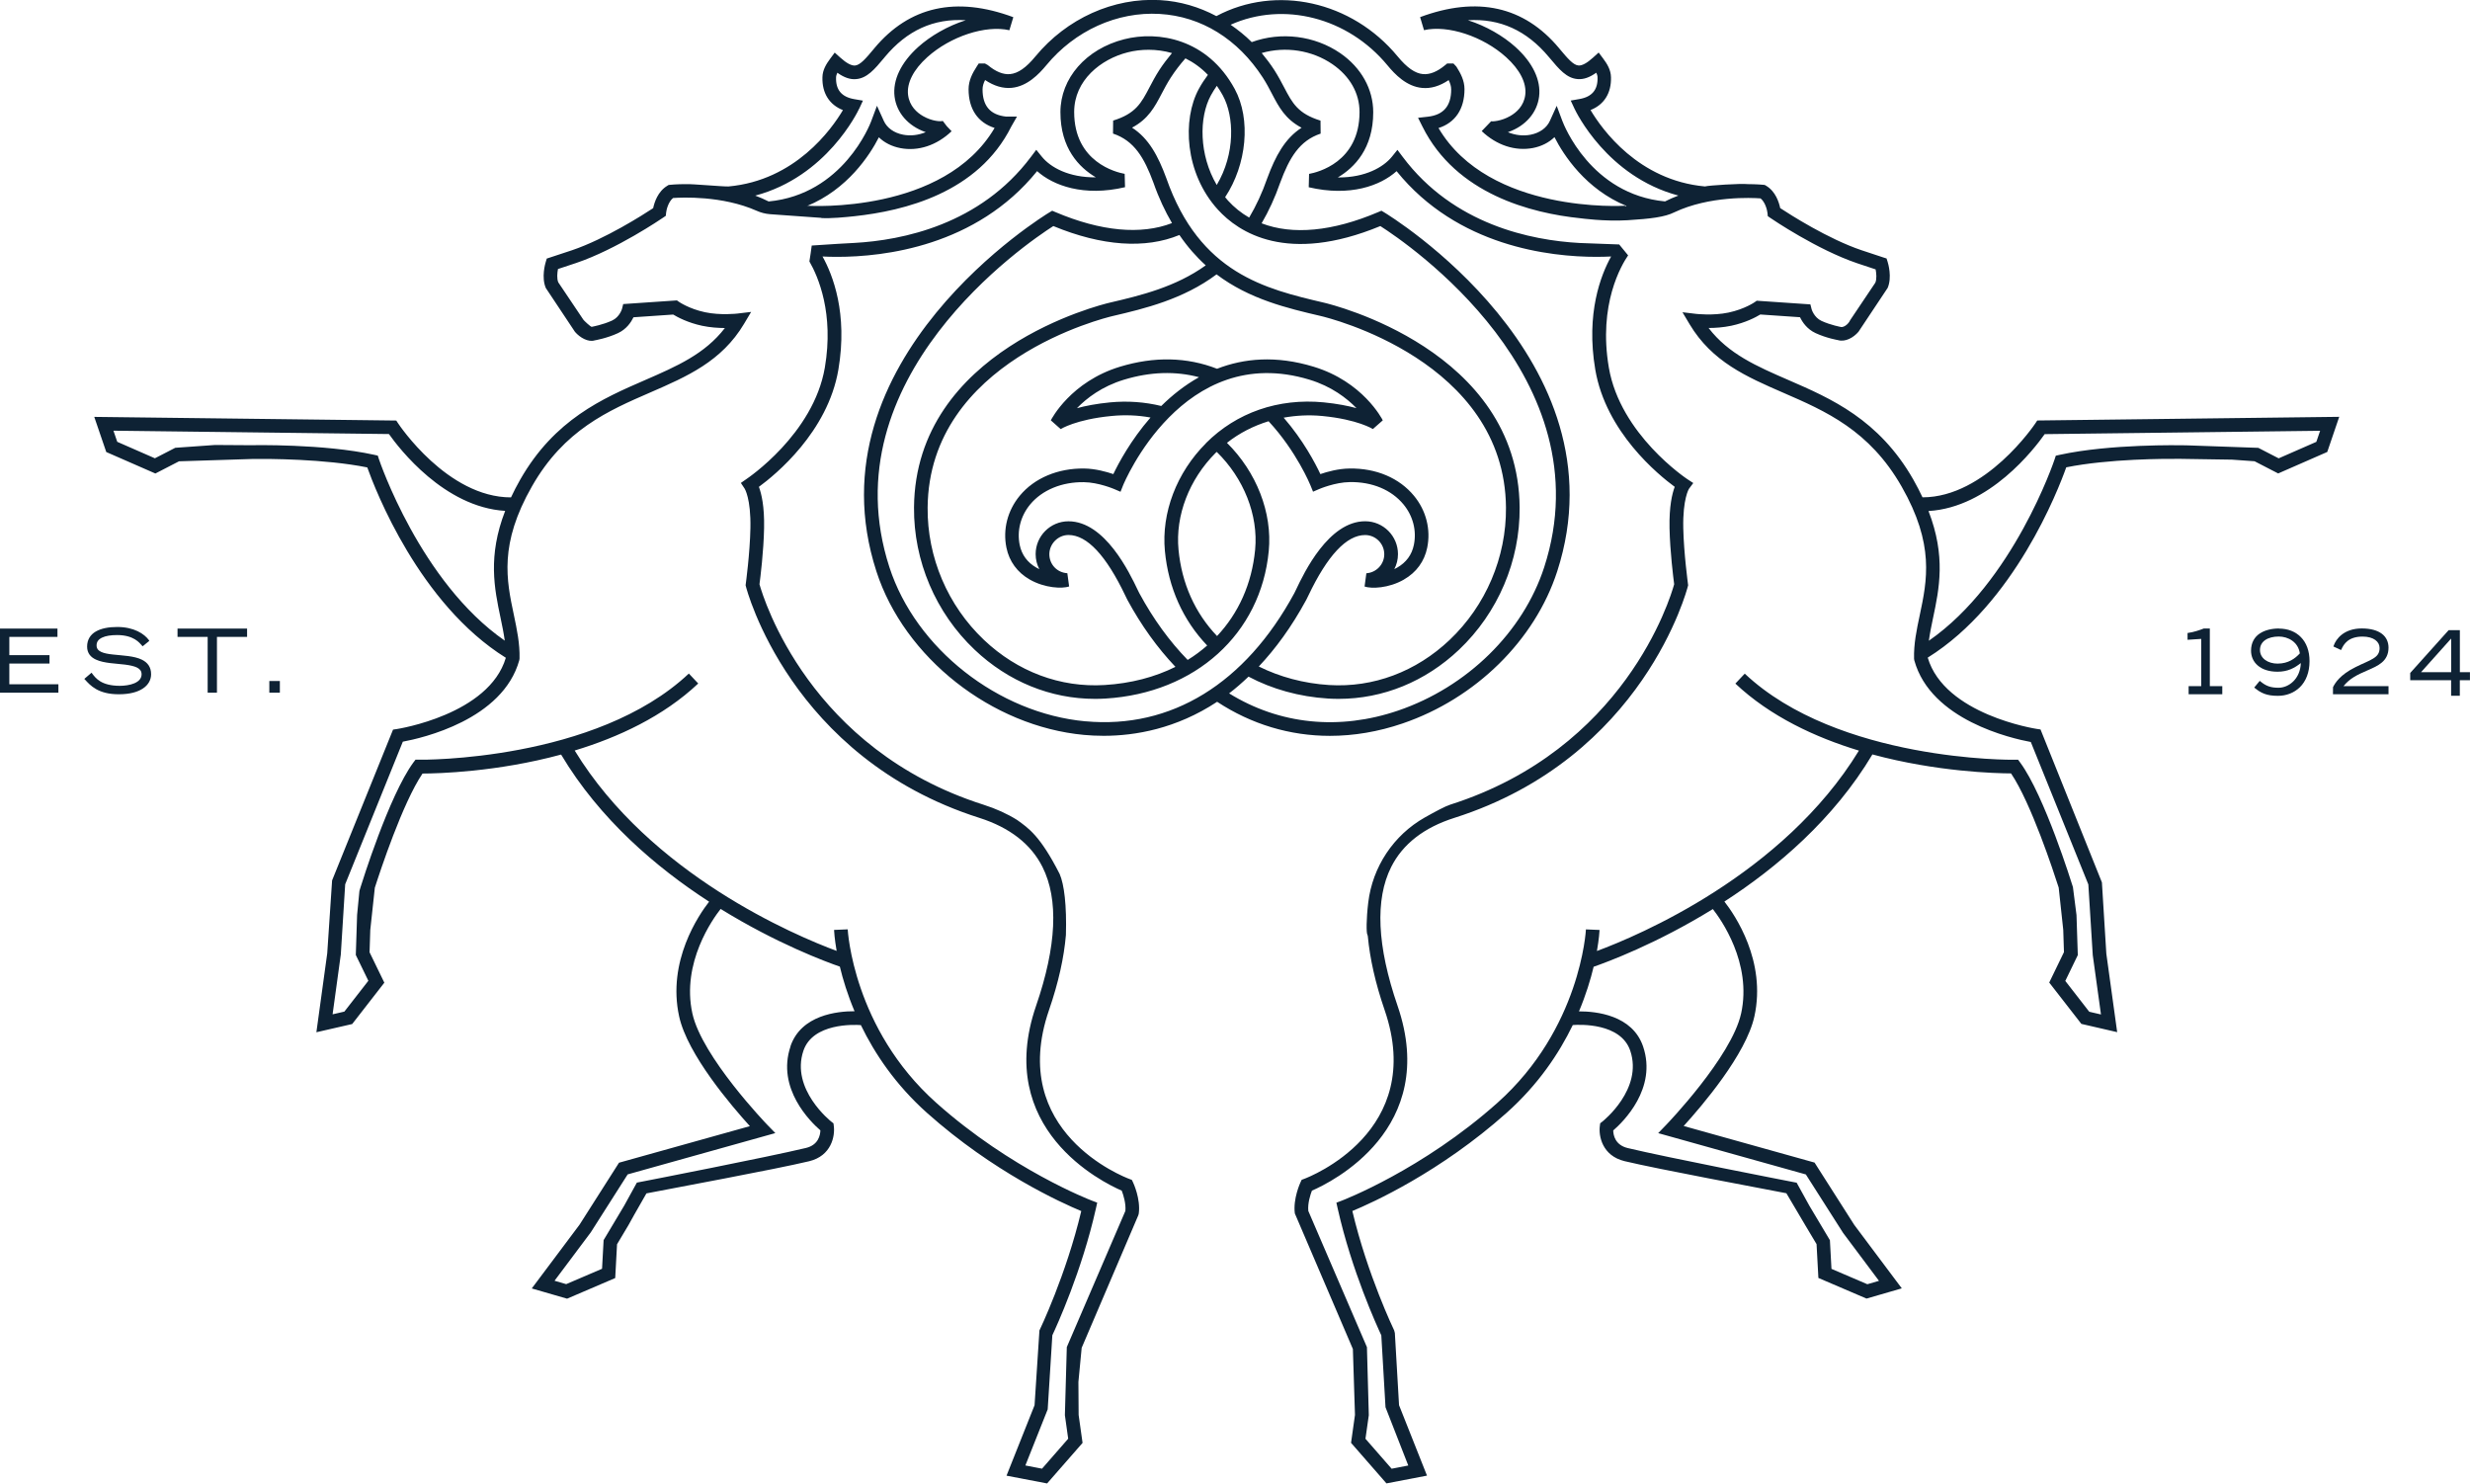 <svg viewBox="0 0 553.2 332.26" xmlns="http://www.w3.org/2000/svg" data-name="Lager 2" id="Lager_2">
  <defs>
    <style>
      .cls-1 {
        fill: #0e2234;
      }
    </style>
  </defs>
  <g data-name="Lager 1" id="Lager_1-2">
    <g>
      <path d="M180.69,46.16c9.15-3.75,14.11-11.42,16.15-15.41,1.24,1.21,2.9,2.05,4.82,2.42,3.97.77,8.15-.61,11.47-3.78h0s0,0,0,0l-1.07-1.12-.91-1.19c-.41.17-2.38.1-4.42-1.08-1.36-.78-3.04-2.24-3.35-4.74-.33-2.65,1.2-5.66,4.3-8.45,5.17-4.66,13.07-7.26,18.39-6.04l.88-2.92c-12.82-4.76-23.28-2.43-31.11,6.94l-.17.21c-1.68,2.01-3,3.59-4.19,3.68-.81.04-1.91-.54-3.28-1.78l-1.25-1.12-1,1.35c-.89,1.2-1.72,2.53-1.75,4.17-.1,3.56,1.55,6.16,4.59,7.36-2.53,4.28-10.69,15.75-25.64,17.1-1.35.04-8.16-.59-9.53-.52-2.04,0-3.38.13-3.54.15l-.34.04-.29.18c-2.13,1.28-2.9,3.75-3.16,5.01-2.2,1.45-10.72,6.9-18.19,9.43-2.33.79-4.87,1.61-4.88,1.61l-.76.25-.23.76c-.11.35-1.01,3.46.02,5.84l6.53,9.82c1.11,1.29,2.97,2.36,4.42,1.9.11-.02,2.72-.47,5.19-1.61,1.95-.9,2.98-2.5,3.49-3.56l8.9-.61c.95.58,3.26,1.83,6.5,2.52,1.8.38,3.61.49,5.07.5-4.49,5.83-10.77,8.56-17.91,11.67-9.48,4.12-20.22,8.79-27.93,22.28-.79,1.38-1.46,2.7-2.06,3.98-14.27.01-25.14-16.37-25.25-16.53l-.45-.68-67.64-.82,2.69,7.87,11,4.81,5.29-2.73h0s16.64-.53,16.64-.53c3.24-.04,16.03-.02,25.53,1.9,1.8,5.05,11.64,30.55,31.03,42.63-3.77,12.75-24.19,15.93-24.39,15.96l-.87.13-13.65,33.77-1.09,16.33-2.43,17.68,8.02-1.84,7.2-9.26-3.31-6.81.16-4.99,1.02-9.47c1.16-3.62,6.2-18.94,10.68-25.57,3.44-.01,16.61-.34,31.04-4.25,8.65,14.51,21.36,25.32,33.15,32.95-2.3,2.94-9.44,13.32-6.71,25.71,1.87,8.53,11.77,20.08,15.84,24.56l-29.31,8.19-8.84,13.88-10.7,14.28,7.91,2.29,10.78-4.62.41-7.57,2.56-4.29s2.08-3.78,4.02-7.1c5.71-1.12,28.81-5.37,36.44-7.2,5.02-1.21,5.81-5.67,5.53-7.86l-.08-.63-.5-.39c-.09-.07-9.15-7.25-6.23-15.87,2.11-6.22,11.28-5.85,12.87-5.74,3.09,6.38,7.74,13.34,14.81,19.66,14.86,13.26,30.13,20.15,34.55,21.99-3.4,14.33-9.31,26.62-9.37,26.74l-1.09,16.74-6.28,15.78,9.09,1.74,7.94-9.08-.88-6.26-.05-7.39.73-7.64,12.68-29.68.11-.4c.44-3.28-1.21-6.82-1.28-6.97l-.27-.56-.58-.22c-1.12-.42-27.37-10.51-17.98-37.8,2.13-6.18,3.36-11.78,3.79-16.83.19-6.61-.38-11.34-1.41-13.68-4.36-8.55-6.94-10.22-9.5-12.07h0c-2.2-1.38-4.72-2.53-7.55-3.43-38.92-12.39-49.24-46.04-50.17-49.38.19-1.42.93-7.33,1.03-12.57.1-4.86-.59-7.72-1.16-9.24,3.7-2.71,15.42-12.27,17.8-26.25,2.14-12.61-1.26-21.23-3.55-25.34.93.05,2.03.08,3.3.08,10.43,0,31.13-2.34,44.76-19.2,3.62,3.24,10.44,5.77,19.69,3.6l-.08-2.99c-1.89-.34-11.31-2.62-11.31-13.85,0-7.13,6.01-11.85,11.97-13.36,2.93-.75,6.46-.84,9.94.16-1,1.21-1.97,2.46-2.84,3.8-.89,1.38-1.58,2.7-2.19,3.86-1.86,3.55-3.09,5.89-8.15,7.46l-.03,2.91c4.75,1.59,6.99,5.4,9.06,11.01,1.2,3.44,2.61,6.4,4.15,9.04-6.95,2.68-15.93,1.86-26.12-2.47l-.71-.3-.67.4c-.54.32-54.11,32.8-38.7,80.38,6.25,19.31,25.82,34.71,46.52,36.62,1.33.12,2.8.2,4.37.2,7.04,0,16.24-1.57,25.42-7.62,7.68,5.05,16.31,7.63,25.25,7.63,5.36,0,10.84-.92,16.29-2.78,16.36-5.58,29.62-18.63,34.62-34.05,15.42-47.58-38.15-80.06-38.69-80.38l-.67-.4-.71.3c-10.26,4.37-19.22,5.18-26.13,2.52,1.6-2.74,3-5.77,4.14-9.05,2.08-5.64,4.33-9.45,9.08-11.04l-.03-2.91c-5.07-1.57-6.3-3.92-8.16-7.47-.61-1.16-1.3-2.47-2.18-3.85-.88-1.36-1.84-2.62-2.83-3.82,5.33-1.54,11.27-.64,15.85,2.51,3.91,2.69,6.06,6.49,6.06,10.71,0,11.24-9.41,13.51-11.3,13.85l-.08,2.99c9.26,2.17,16.06-.35,19.68-3.6,13.62,16.86,34.32,19.19,44.75,19.19,1.27,0,2.36-.04,3.3-.08-2.29,4.11-5.69,12.73-3.55,25.34,2.38,13.98,14.1,23.54,17.79,26.25-.57,1.52-1.26,4.38-1.16,9.24.11,5.24.85,11.15,1.04,12.57-.92,3.33-11.17,36.97-50.16,49.37-1.07.34-3.31,1.53-5.69,2.87-7.01,3.97-11.71,11.05-12.67,19.06-.45,3.76-.44,6.78-.19,7.2.07.11.08.24.1.37.46,4.96,1.68,10.45,3.76,16.5,9.37,27.23-16.87,37.38-17.99,37.8l-.59.22-.26.56c-.07.15-1.7,3.69-1.27,6.97l13,30.36.47,14.76-.88,6.26,7.93,9.08,9.08-1.74-6.26-15.78-.94-16.16-.15-.58c-.06-.13-5.97-12.4-9.37-26.74,4.42-1.83,19.68-8.72,34.55-21.99,7.08-6.32,11.73-13.28,14.82-19.66,1.59-.12,10.75-.5,12.87,5.74,2.92,8.62-6.14,15.8-6.23,15.87l-.5.39-.08.62c-.29,2.19.51,6.64,5.53,7.86,7.63,1.83,30.55,6.07,36.25,7.19l4.2,7.11,2.56,4.29.41,7.57,10.78,4.62,7.9-2.29-10.63-14.19-8.91-13.98-29.31-8.19c4.07-4.48,13.97-16.03,15.84-24.56,2.72-12.39-4.42-22.77-6.72-25.71,11.79-7.63,24.5-18.45,33.15-32.95,14.44,3.9,27.61,4.23,31.05,4.25,4.48,6.63,9.51,21.95,10.67,25.57l1.02,9.47.16,4.99-3.3,6.81,7.2,9.26,8.02,1.85-2.43-17.57-.99-15.97-13.75-34.25-.87-.13c-.21-.03-20.62-3.19-24.39-15.96,19.39-12.08,29.23-37.57,31.02-42.62,9.5-1.92,22.29-1.93,25.54-1.9l11.6.18,5.04.36,5.29,2.73,10.99-4.81,2.68-7.87-67.63.82-.45.68c-.11.17-11.11,16.53-25.25,16.53-.61-1.29-1.27-2.6-2.06-3.98-7.71-13.5-18.46-18.16-27.94-22.28-7.14-3.1-13.43-5.83-17.91-11.67,1.47,0,3.28-.12,5.08-.5,3.24-.69,5.54-1.93,6.5-2.52l8.9.61c.51,1.07,1.54,2.66,3.49,3.56,2.49,1.15,5.04,1.57,4.99,1.56,1.66.5,3.51-.57,4.61-1.86l6.53-9.82c1.03-2.38.11-5.5,0-5.84l-.24-.76-.76-.24s-2.54-.82-4.86-1.61c-7.48-2.53-16-7.98-18.2-9.43-.26-1.26-1.02-3.74-3.16-5.01l-.29-.17-.34-.04c-.16-.02-1.49-.14-3.53-.15-1.35-.18-8.85.29-9.53.52-14.91-1.35-23.09-12.82-25.63-17.11,3.04-1.2,4.68-3.8,4.58-7.34-.03-1.67-.86-3-1.76-4.2l-1-1.34-1.24,1.12c-1.37,1.24-2.46,1.84-3.28,1.78-1.18-.08-2.5-1.67-4.18-3.67l-.18-.22c-7.83-9.37-18.3-11.7-31.11-6.94l.87,2.92c5.31-1.22,13.21,1.37,18.38,6.04,3.1,2.8,4.63,5.8,4.3,8.45-.31,2.49-1.99,3.95-3.35,4.73-2.05,1.18-4.03,1.26-4.29,1.18,0,0,0,0,0,0l-2.12,2.21s0,0,.01,0c3.32,3.17,7.51,4.54,11.47,3.78,1.92-.37,3.58-1.22,4.82-2.43,2.04,4,6.99,11.67,16.15,15.42-.11.03-.22.06-.32.08v-.14c-.32.03-30.45,1.85-41.8-17.4,3.73-1.18,5.82-4.25,5.82-8.7,0-1.95-.88-3.58-1.82-5.06l-.66-.7h-1.39l-.43.35c-1.82,1.51-3.44,2.16-5,2.03-1.78-.17-3.58-1.43-5.68-3.97-10.24-12.4-27.24-16.13-40.59-9.02-3.88-2.06-8.11-3.32-12.59-3.58-10.44-.6-20.91,4.1-27.93,12.6-2.09,2.54-3.9,3.8-5.68,3.97-1.54.14-3.19-.52-5.01-2.03l-.63-.35h-1.39l-.45.7c-.95,1.47-1.82,3.11-1.82,5.07,0,4.41,2.06,7.47,5.83,8.67-11.34,19.27-41.5,17.45-41.81,17.43M112.11,138.39c.37,1.74.71,3.43.94,5.09-18.91-13.12-28.07-40.33-28.17-40.61l-.27-.83-.85-.19c-11.3-2.48-27.19-2.15-27.86-2.14l-7.76-.05-8.89.63-4.56,2.35-8.43-3.69-.09-.26-.53-1.55-.23-.68,61.7.75c2.28,3.22,12.36,16.37,26.03,17.21-3.94,10.15-2.41,17.42-1.03,23.97ZM349.95,27.18l-1.3-3.48-1.53,3.38c-.71,1.57-2.28,2.69-4.31,3.09-1.67.33-3.42.12-5.09-.56.04-.02.09-.03.13-.05,3.85-1.37,6.41-4.33,6.86-7.93.45-3.67-1.42-7.61-5.29-11.1-2.74-2.47-6.59-4.72-10.66-6,7.2-.43,13.16,2.29,18.11,8.21l.18.21c2.14,2.56,3.83,4.59,6.31,4.76,1.33.11,2.66-.37,4.16-1.43.17.36.28.72.28,1.08.08,2.75-1.24,4.33-4.05,4.82l-1.96.34.84,1.81c.33.7,7.3,15.23,23.28,19.47-1.01.38-2.02.81-3,1.31-16.66-1.58-22.71-17.27-22.96-17.95ZM192.43,24.35l.84-1.81-1.97-.34c-2.8-.49-4.13-2.07-4.05-4.83,0-.36.12-.72.29-1.08,1.5,1.07,2.85,1.54,4.16,1.43,2.48-.18,4.18-2.2,6.32-4.77l.17-.21c4.95-5.93,10.91-8.66,18.11-8.21-4.08,1.29-7.92,3.53-10.66,6-3.86,3.48-5.74,7.43-5.29,11.1.45,3.6,3.02,6.56,6.87,7.93.04.01.08.03.12.04-1.67.68-3.42.89-5.09.56-2.03-.39-3.6-1.52-4.31-3.09l-1.53-3.38-1.3,3.48c-.25.67-6.3,16.36-22.96,17.95-.98-.5-1.98-.93-3-1.31,15.97-4.24,22.95-18.77,23.27-19.47ZM177.05,234.36c-3.18,9.4,4.48,16.89,6.69,18.8-.03,1.07-.44,3.27-3.23,3.94-8.71,2.09-35.94,7.39-36.21,7.44l-1.66.32-2.84,5.16-4.61,7.72-.35,6.42-8.03,3.44-.49-.14-1.65-.48-.47-.14,8.11-10.83,8.27-12.99,33.07-9.25-1.79-1.84c-.15-.15-14.65-15.23-16.79-24.95-2.5-11.37,4.62-21.24,6.33-23.41,12.6,7.78,23.63,11.86,26.7,12.92.68,2.85,1.72,6.27,3.29,9.99-3.81-.01-11.97.81-14.36,7.87ZM243.09,161.55c-19.54-1.8-37.99-16.32-43.89-34.51-13.76-42.47,30.77-72.61,36.71-76.41,10.9,4.5,20.61,5.16,28.24,2,1.82,2.66,3.8,4.91,5.9,6.8-6.78,4.86-14.55,6.73-21.48,8.35-1.78.41-43.56,10.57-43.86,45.86-.1,11.98,4.84,23.6,13.57,31.87,7.54,7.15,17.04,11.01,26.96,11.01.79,0,1.58-.02,2.37-.07,20.1-1.23,34.79-14.51,36.55-33.05.83-8.59-2.76-17.69-9.36-24.22,2.79-2.2,5.94-3.8,9.32-4.84,6.28,6.76,9.34,14.26,9.37,14.33l.59,1.45,1.44-.62s3.49-1.49,6.76-1.53c5.06-.09,9.37,1.75,12.05,4.99,2.14,2.59,2.99,5.89,2.33,9.07-.45,2.22-1.71,3.93-3.73,5.09-.22.12-.43.24-.65.34.53-1.01.82-2.15.82-3.36,0-4.06-3.3-7.36-7.35-7.36-8.19,0-13.68,11.53-15.48,15.32-.17.36-.3.63-.38.78-10.99,20.27-27.59,30.47-46.79,28.7ZM314.44,129.79c2.78-1.59,4.58-4.06,5.21-7.13.84-4.09-.24-8.33-2.97-11.63-3.27-3.96-8.44-6.2-14.45-6.1-2.5.03-5,.73-6.51,1.25-1.12-2.39-3.8-7.54-8.22-12.64,2.79-.5,5.68-.66,8.67-.37,7.94.77,11.29,2.91,11.31,2.92l2.22-1.95c-.18-.35-4.47-8.66-15.49-12.01-8.43-2.57-15.62-1.88-21.63.46-6.75-2.63-14.06-2.79-21.74-.46-11.01,3.36-15.31,11.66-15.49,12.01l2.21,1.96s3.38-2.16,11.34-2.93c3.01-.3,5.95-.18,8.78.34-4.44,5.09-7.19,10.28-8.33,12.67-1.51-.51-4.01-1.22-6.52-1.25-5.89-.08-11.17,2.14-14.44,6.1-2.74,3.31-3.82,7.55-2.98,11.64.63,3.07,2.44,5.53,5.21,7.12,3.41,1.95,7.28,2.08,8.83,1.56l-.4-2.97c-2.3-.14-4.03-1.97-4.03-4.26s1.93-4.3,4.29-4.3c4.15,0,8.43,4.57,12.73,13.59.21.43.36.75.45.92,3.12,5.76,6.75,10.78,10.77,15.02-4.61,2.3-9.96,3.71-15.85,4.07-9.94.61-19.52-2.98-27.04-10.11-8.11-7.69-12.71-18.49-12.61-29.63.28-32.91,39.82-42.52,41.5-42.91,7.06-1.65,15.76-3.74,23.21-9.32,7.4,5.58,15.87,7.58,23.32,9.32,1.68.39,41.23,10.02,41.5,42.91.09,11.14-4.51,21.94-12.62,29.64-7.51,7.12-17.1,10.72-27.01,10.1-5.68-.36-11.05-1.82-15.73-4.15,3.73-3.96,7.33-8.84,10.63-14.93.1-.17.25-.5.46-.93,4.29-9.01,8.57-13.58,12.72-13.58,2.37,0,4.29,1.93,4.29,4.3,0,2.24-1.76,4.11-4.01,4.26l-.4,2.97c1.54.53,5.41.4,8.82-1.56ZM270.1,99.27c-6.58,6.57-10.01,15.59-9.2,24.13.78,8.24,4.06,15.51,9.47,21.17-1.35,1.18-2.8,2.27-4.37,3.23-4.05-4.15-7.7-9.16-10.83-14.95-.08-.14-.2-.41-.38-.77-1.81-3.79-7.31-15.33-15.49-15.33-4.05,0-7.35,3.3-7.35,7.36,0,1.21.3,2.35.82,3.36-.22-.1-.43-.22-.65-.34-2.02-1.16-3.28-2.87-3.74-5.08-.65-3.18.2-6.48,2.34-9.07,2.68-3.24,7.13-5.07,12.04-4.99,3.27.04,6.73,1.52,6.76,1.53l1.44.62.58-1.46c.13-.32,13.33-32.29,41.76-23.64,4.9,1.49,8.32,4.12,10.51,6.37-1.89-.51-4.33-1-7.37-1.3-10.12-.97-19.48,2.27-26.36,9.15ZM272.51,101.21c6.05,5.9,9.34,14.14,8.6,21.9-.73,7.66-3.75,14.26-8.53,19.34-4.93-5.15-7.92-11.8-8.63-19.34-.73-7.64,2.38-15.74,8.31-21.68.08-.08.17-.14.25-.22ZM260.1,90.93c-3.68-.9-7.54-1.19-11.5-.81-3.06.3-5.5.78-7.4,1.3,2.18-2.25,5.6-4.88,10.53-6.38,5.9-1.79,11.54-1.96,16.81-.56-3.22,1.8-6.03,4.05-8.45,6.44ZM309.15,50.63c5.94,3.79,50.47,33.93,36.7,76.41-4.71,14.52-17.23,26.82-32.7,32.1-13.23,4.51-26.59,3.13-37.87-3.85,1.46-1.11,2.91-2.38,4.35-3.75,5.24,2.79,11.38,4.51,17.83,4.91.79.05,1.58.07,2.37.07,9.91,0,19.4-3.86,26.94-11,8.73-8.28,13.68-19.9,13.58-31.88-.29-35.27-42.08-45.45-43.86-45.86-13.03-3.06-27.8-6.52-35.27-27.87-1.84-5-3.95-8.93-7.68-11.32,3.66-1.95,5.06-4.61,6.63-7.6.61-1.16,1.24-2.36,2.05-3.62.99-1.53,2.1-2.96,3.28-4.3,1.77.88,3.48,2.08,5.03,3.7-.73.98-1.42,2.01-2.03,3.14-3.74,6.86-3.17,18.85,4.26,27.03,4.64,5.11,15.5,12.32,36.39,3.69ZM271.19,21.37c.41-.76.87-1.47,1.34-2.15.47.67.92,1.38,1.34,2.15,2.59,4.76,2.8,13.07-1.36,20.06-3.98-6.75-4-15.14-1.32-20.06ZM183.94,48.83c2.03.14,5.44-.19,7.46-.41,11.02-1.2,27.67-5.16,35.11-20.11l1.26-2.2h-2.47c-3.53-.4-5.24-2.39-5.24-6.1,0-.7.21-1.38.57-2.09,2.01,1.35,4.02,1.94,5.96,1.75,3.47-.33,6.08-3.05,7.75-5.06,6.39-7.75,15.87-12.05,25.39-11.49,9.3.54,17.5,5.6,23.1,14.26.81,1.26,1.44,2.45,2.04,3.61,1.57,3,2.97,5.67,6.64,7.62-3.73,2.4-5.85,6.33-7.7,11.35-1.12,3.22-2.48,6.15-4.04,8.77-1.76-1.01-3.35-2.28-4.76-3.83-.22-.24-.41-.49-.62-.74,4.84-7.29,5.83-17.45,2.15-24.23-6.15-11.31-17.18-13.07-24.76-11.14-8.54,2.17-14.28,8.73-14.28,16.33,0,8.08,4.16,12.37,7.94,14.6-6.08.05-10.15-2.22-12.12-4.65l-1.23-1.52-1.18,1.57c-11.38,15.19-28.79,18.7-39.63,19.29.02-.02-6.31.35-9.48.58-.16,1.19-.32,2.38-.52,3.56,1.99,3.46,5.52,11.65,3.46,23.76-2.55,14.96-17.41,24.87-17.55,24.97l-1.26.88.85,1.28s1.42,2.22,1.29,8.81c-.11,5.69-1.03,12.45-1.04,12.52l-.04.29.07.28c.09.38,9.83,38.32,52.28,51.83,6.81,2.17,11.56,5.87,14.14,10.99,3.65,7.27,3.17,17.73-1.43,31.1-9.5,27.61,14.89,39.55,19.18,41.4.4,1.03.97,2.92.82,4.54l-13.12,30.5-.43,15.24.74,5.28-5.86,6.71-1.56-.3-1.55-.3-.62-.12,5-12.57,1.04-16.59c.94-2,6.62-14.39,9.76-28.4l.29-1.3-1.24-.47c-.18-.07-18-6.89-34.83-21.91-18.6-16.6-19.8-38.61-19.81-38.83l-3.06.13c.01.25.11,1.99.58,4.7-9.22-3.42-41.7-17.08-58.67-44.88,9.77-2.96,19.84-7.63,27.67-15.01l-2.1-2.23c-20.87,19.66-60.04,19.34-60.43,19.29h-.79s-.47.62-.47.62c-5.47,7.45-11.56,27.05-11.82,27.88l-.27.89-.52,5.38-.29,8.97,2.81,5.78-5.37,6.9-.55.13-1.65.38-.44.1,1.84-13.4.98-15.72,12.91-31.94c4.28-.79,22.4-4.89,26.09-18.27l.05-.37c.08-3.33-.58-6.45-1.27-9.74-1.65-7.8-3.36-15.85,4.07-28.84,7.2-12.61,17.01-16.88,26.5-21,8.21-3.57,15.96-6.94,20.98-15.36l1.59-2.67-3.09.37s-3.76.44-7.24-.3c-3.58-.76-5.82-2.32-5.84-2.33l-.45-.32-12.03.82-.27,1.07s-.51,1.83-2.22,2.62c-2.09.96-4.4,1.37-4.57,1.41-.24.02-1.8-1.46-1.86-1.59l-5.62-8.37c-.36-.83-.24-2.12-.07-2.99.95-.31,2.57-.84,4.1-1.36,9.02-3.05,19.05-9.87,19.47-10.16l.58-.4.07-.7c.06-.61.48-2.42,1.55-3.28,1.94-.14,11.01-.57,18.74,2.86.94.42,1.95.68,2.97.76l11.46.82ZM389.95,226.99c-2.14,9.72-16.64,24.8-16.79,24.95l-1.78,1.84,33.07,9.25,8.34,13.09,8.04,10.74-.47.14-1.65.48-.49.14-8.03-3.44-.35-6.42-4.6-7.72-2.85-5.16-1.65-.32c-.27-.05-27.49-5.35-36.2-7.44-2.8-.68-3.21-2.88-3.23-3.94,2.21-1.91,9.88-9.4,6.69-18.8-2.39-7.06-10.55-7.88-14.36-7.87,1.56-3.72,2.6-7.14,3.28-9.99,3.05-1.06,14.09-5.14,26.7-12.92,1.71,2.17,8.83,12.04,6.33,23.41ZM454.82,166.14l12.9,31.94.99,15.83,1.84,13.29-.45-.1-1.64-.38-.54-.13-5.36-6.9,2.8-5.78-.29-8.97-.8-6.27c-.26-.83-6.34-20.43-11.81-27.88l-.47-.64h-.79c-.39.05-39.57.37-60.43-19.28l-2.1,2.23c7.83,7.37,17.9,12.04,27.67,15.01-16.98,27.81-49.47,41.47-58.68,44.88.48-2.73.58-4.46.59-4.71l-3.05-.13c-.01.22-1.2,22.23-19.81,38.83-16.81,15-34.66,21.84-34.84,21.91l-1.24.47.29,1.3c3.14,14,8.83,26.39,9.77,28.4l.94,16.11,5.1,13.05-.62.12-1.55.3-1.56.3-5.86-6.71.75-5.28-.42-15.24-13.13-30.5c-.17-1.72.46-3.64.81-4.55,4.31-1.86,28.67-13.8,19.18-41.4-4.6-13.37-5.08-23.83-1.42-31.1,2.58-5.13,7.34-8.83,14.15-10.99,42.45-13.51,52.18-51.44,52.28-51.83l.07-.28-.04-.29c0-.07-.93-6.82-1.05-12.52-.13-6.57,1.27-8.77,1.27-8.77l.97-1.3-1.36-.89c-.15-.1-15-9.98-17.55-24.97-2.42-14.2,2.86-23.01,4.32-25.13-.3-.39-.91-1.12-2-2.44l-8.86-.33c-10.84-.59-28.25-4.1-39.63-19.29l-1.18-1.57-1.23,1.53c-1.94,2.39-6,4.65-11.87,4.65-.08,0-.17,0-.25,0,3.77-2.23,7.93-6.52,7.93-14.6,0-5.18-2.69-10-7.38-13.23-5.73-3.94-13.29-4.87-19.83-2.48-1.48-1.48-3.07-2.74-4.73-3.89,11.8-5.29,26.24-1.67,35.13,9.09,1.66,2.02,4.27,4.74,7.75,5.06,1.96.19,3.95-.4,5.95-1.75.36.72.57,1.39.57,2.09,0,3.71-1.72,5.71-5.25,6.11l-2.17.24.98,1.96c7.53,15.13,24.37,19.41,35.38,20.54.04,0,5.41.76,10.57.44,5.16-.32,8.36-.71,10.48-1.78,7.83-3.7,17.32-3.26,19.3-3.11,1.06.85,1.48,2.62,1.55,3.27l.07.71.58.4c.42.29,10.46,7.11,19.48,10.16,1.52.52,3.15,1.05,4.09,1.36.17.87.29,2.16-.07,2.99l-5.62,8.37c-.05.13-.13.27-.23.41-.56.82-1.37,1.2-1.79,1.14-.02,0-2.32-.41-4.41-1.37-1.7-.79-2.22-2.62-2.22-2.63l-.27-1.07-12.02-.82-.45.32s-2.23,1.56-5.85,2.33c-3.49.74-7.2.3-7.24.3l-3.09-.37,1.59,2.67c5.03,8.42,12.78,11.79,20.99,15.36,9.48,4.12,19.29,8.38,26.5,21,7.42,12.97,5.71,21.03,4.06,28.83-.7,3.3-1.36,6.42-1.27,9.75l.06.37c3.69,13.38,21.81,17.48,26.09,18.27ZM518.87,98.7l-.09.26-8.43,3.69-4.56-2.35-15.66-.55-.99-.02c-.66-.01-16.56-.34-27.86,2.14l-.85.19-.27.83c-.09.28-9.24,27.48-28.16,40.61.23-1.67.57-3.36.94-5.1,1.38-6.54,2.91-13.81-1.02-23.95,13.68-.8,23.74-13.99,26.02-17.22l61.69-.75-.76,2.23Z" class="cls-1"></path>
      <g>
        <polygon points="2.09 148.61 11.09 148.61 11.09 146.91 11.09 146.73 2.09 146.73 2.09 142.64 12.87 142.64 12.87 140.96 12.87 140.78 0 140.78 0 140.96 0 155.14 13.08 155.14 13.08 153.44 13.08 153.25 2.09 153.25 2.09 148.61 2.09 148.61" class="cls-1"></polygon>
        <path d="M31.81,147.76c-1.78-.88-4.37-.93-6.49-1.17-1.07-.11-2.02-.28-2.67-.59-.67-.33-1.02-.75-1.02-1.46,0-.8.42-1.35,1.24-1.74.8-.39,1.97-.57,3.36-.57,3.75.01,5,1.73,5.59,2.38l.12.14,1.37-1.11.13-.13-.09-.14c-1.01-1.4-3.34-2.95-7.08-2.95-1.93,0-3.6.31-4.82,1.02-1.2.69-1.94,1.83-1.94,3.37-.01,1.49.84,2.42,2.03,2.94,1.76.8,4.35.84,6.48,1.1,1.06.14,2.01.33,2.67.66.65.34,1.01.76,1.02,1.5,0,.97-.65,1.6-1.62,2.02-.96.41-2.22.57-3.28.57-4.14-.02-5.38-1.7-6.19-2.78l-.12-.16-.16.14-1.3,1.11-.16.14.14.14c1.19,1.33,2.98,3.32,7.61,3.3,2.4,0,4.19-.49,5.39-1.3,1.21-.8,1.82-1.95,1.82-3.17.01-1.64-.82-2.65-2-3.24h0Z" class="cls-1"></path>
        <polygon points="39.76 142.46 39.76 142.64 46.51 142.64 46.51 155.14 48.4 155.14 48.59 155.14 48.59 142.64 55.34 142.64 55.34 140.96 55.34 140.78 39.76 140.78 39.76 142.46 39.76 142.46" class="cls-1"></polygon>
        <polygon points="60.32 152.52 60.32 152.7 60.32 154.95 60.32 155.14 62.49 155.14 62.68 155.14 62.68 152.7 62.68 152.52 60.52 152.52 60.32 152.52 60.32 152.52" class="cls-1"></polygon>
        <g>
          <path d="M494.94,140.76h-1.36c-.78.32-2.34.84-3.46.98l-.18.03v1.52l3.06-.2v10.58h-2.82v1.81h7.54v-1.81h-2.79v-12.91h0Z" class="cls-1"></path>
          <path d="M510.17,148.63c-2.32,0-4-1.23-4.01-3.05,0-1.97,1.79-3.01,4.19-3.02,2.13,0,4.38,1.23,4.74,3.77-1.05,1.16-2.62,2.29-4.92,2.29h0ZM510.41,140.76c-1.59,0-3.14.35-4.31,1.13-1.18.79-1.94,2.07-1.94,3.85,0,1.27.5,2.46,1.52,3.32,1,.86,2.49,1.38,4.41,1.38,2.27,0,3.81-.82,5.22-1.94-.11,3.51-2.66,5.53-5,5.53-1.76,0-2.8-.39-4.05-1.42l-.15-.12-.12.14-.99,1.2-.13.15.16.13c1.3,1.06,2.58,1.74,5.13,1.73,1.86.01,3.64-.65,4.95-1.94,1.32-1.31,2.15-3.27,2.15-5.84,0-2.29-.71-4.12-1.93-5.36-1.23-1.26-2.94-1.92-4.92-1.92h0Z" class="cls-1"></path>
          <path d="M530.32,150.1c2.23-.97,4.63-1.97,4.63-5.05,0-1.26-.49-2.36-1.49-3.11-1.01-.76-2.51-1.19-4.5-1.19-4.02,0-5.79,2.38-6.29,3.87l-.06.17,1.55.72.15.08.09-.17c.53-1.14,1.51-2.84,4.74-2.85,2.49.01,3.81,1.14,3.81,2.56,0,1.15-.49,1.77-1.42,2.35-.93.59-2.3,1.09-3.95,1.92-3.51,1.73-4.61,3.6-5.06,4.5v.04s-.01,1.35-.01,1.35v.19h12.44v-1.81h-10.08c1.4-1.73,3.01-2.52,5.45-3.57h0Z" class="cls-1"></path>
          <path d="M548.98,150.55h-6.75l6.75-7.54v7.54h0ZM550.93,150.55v-9.42h-2.51l-8.61,9.59v1.63h9.16v3.47h1.95v-3.47h2.27v-1.8h-2.27Z" class="cls-1"></path>
        </g>
      </g>
    </g>
  </g>
</svg>